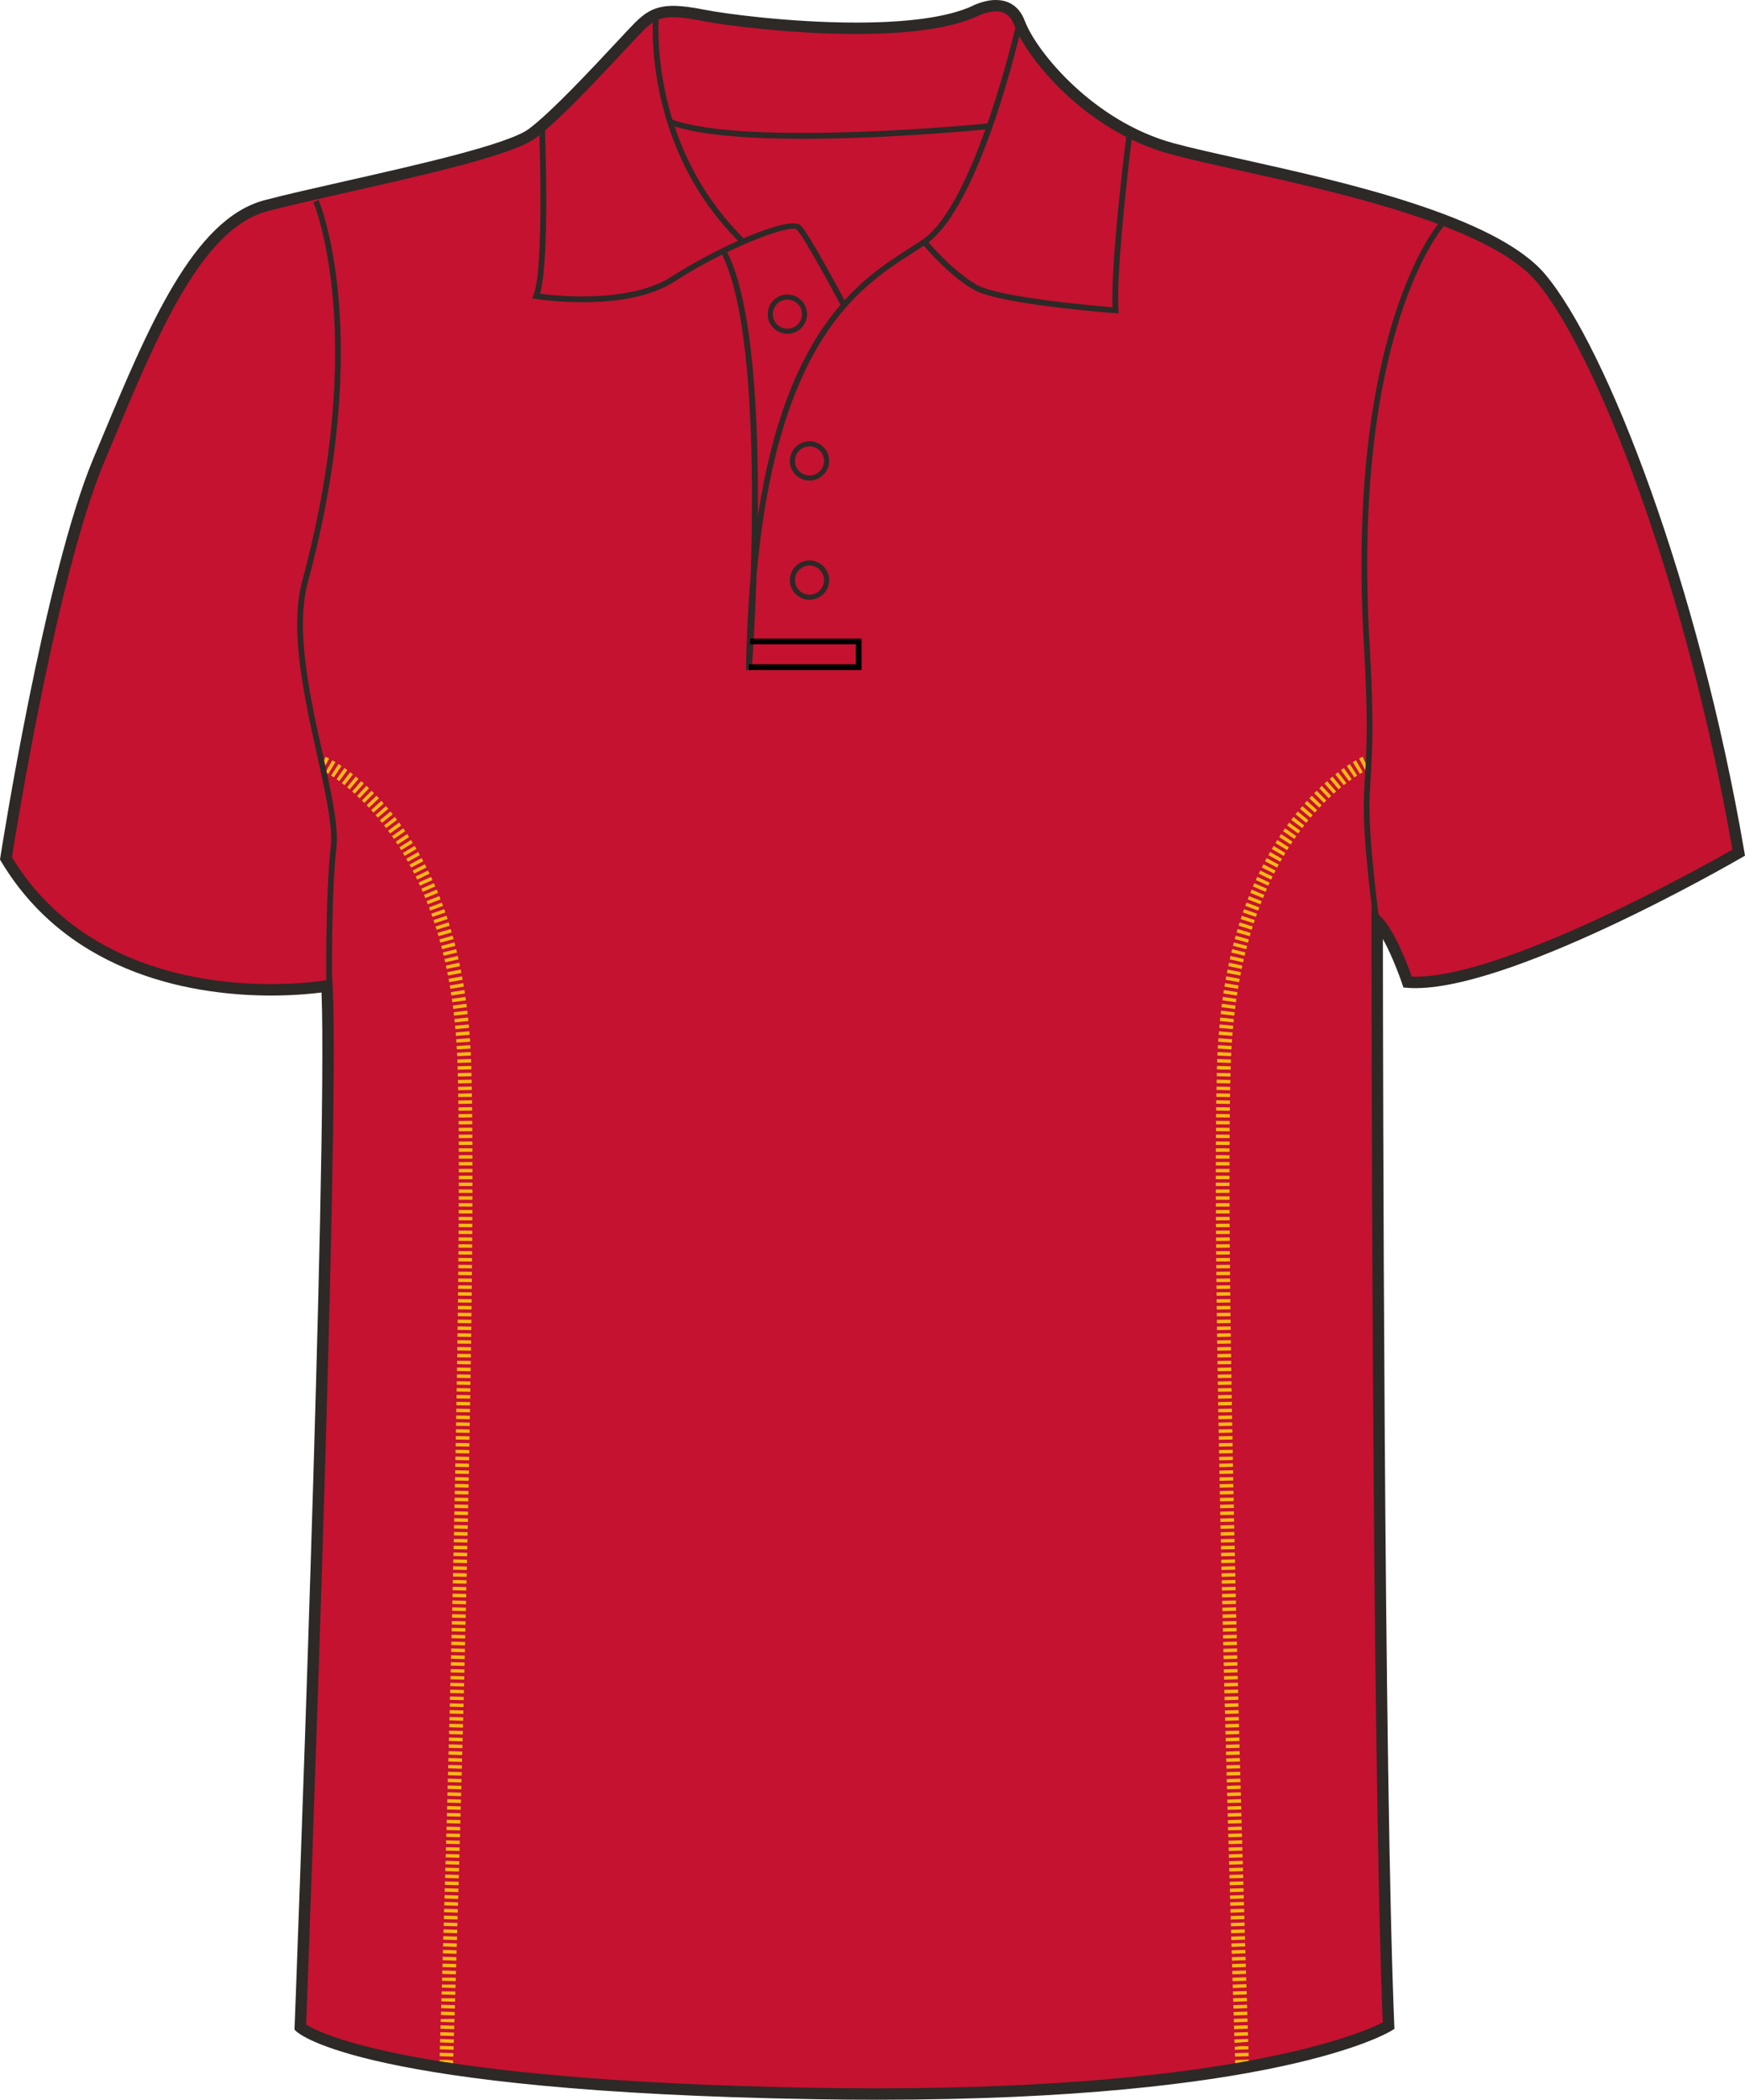 <svg xmlns="http://www.w3.org/2000/svg" xmlns:xlink="http://www.w3.org/1999/xlink" version="1.1" id="Layer_1" x="0px" y="0px" width="664.976px" height="800.002px" viewbox="0 0 664.976 800.002" enable-background="new 0 0 664.976 800.002" xml:space="preserve" class="svg0" >   <g id="front"> 	<g id="primary_1_" class="primary"> 		<path id="_x3C_Path_x3E_" fill="#C41230" d="M124.589,376.729c0,0-90.337,9.721-122.319-48.589c0,0,16.462-106.569,35.312-151.524    c18.854-44.954,36.251-89.912,63.808-97.16c27.553-7.25,89.909-18.85,101.506-27.549c11.602-8.702,34.801-34.804,40.603-40.603    c5.803-5.802,10.154-7.255,24.652-4.353c14.502,2.9,76.855,10.154,102.962-1.449c0,0,13.052-7.25,17.399,4.35    c4.352,11.601,26.104,39.153,58.001,47.853c31.904,8.702,117.453,21.751,140.66,49.303    c23.207,27.552,58.014,117.461,75.408,218.968c0,0-89.911,52.203-126.158,49.302c0,0-5.805-17.399-11.604-23.201    c0,0,0,316.421,4.35,420.827c0,0-46.397,28.711-218.959,25.813c-172.563-2.9-195.766-25.23-195.766-25.23    S127.489,433.288,124.589,376.729z" class="primary"></path> 		<path fill="#C41230" d="M535.495,374.977C535.98,374.048,535.613,374.988,535.495,374.977l-9.75-24.589    c-1.354,2.123,16.474,3.389,44.354-5.768c28.506-9.36,88.902-42.918,89.465-43.244l3.916,22.357    c-2.325,1.34-57.634,33.185-86.774,42.754C553.522,374.1,540.335,374.977,535.495,374.977z" class="primary"></path> 		<path fill="#C41230" d="M5.449,303.118l-3.997,23.879c3.767,1.559,12.522,30.08,61.117,45.31c0,0,27.702,9.574,63.084,2.611    l0.854-20.452C126.505,354.466,50.205,371.873,5.449,303.118z" class="primary"></path> 		<path fill="#C41230" d="M106.346,377.936c-27.019,0-73.841-4.437-105.162-49.36l2.175-9.574    c40.033,62.226,121.932,49.73,122.712,49.607l-1.55,8.214C124.282,376.866,117.263,377.936,106.346,377.936z" class="primary"></path> 		<path fill="#C41230" d="M549.034,373.395c25.023-3.264,77.894-24.804,113.544-47.425l-1.708-11.32    c-67.012,47.432-127.369,51.688-128.154,51.565l3.266,7.833C536.219,374.088,538.116,373.395,549.034,373.395z" class="primary"></path> 	</g> 	<g id="secondary" class="secondary"> 		<path fill="#FDB913" d="M172.65,786.215l-5.216-0.203l0.039-1.158l2.612-0.057l2.606,0.229L172.65,786.215z M172.741,783.564    l-5.219-0.162l0.042-1.311l5.22,0.166L172.741,783.564z M172.825,780.953l-5.22-0.176l0.043-1.309l5.219,0.174L172.825,780.953z     M172.908,778.336l-5.219-0.17l0.042-1.305l5.22,0.162L172.908,778.336z M172.992,775.723l-5.22-0.17l0.041-1.303l5.219,0.162    L172.992,775.723z M173.075,773.102l-5.219-0.156l0.042-1.311l5.22,0.164L173.075,773.102z M173.159,770.488l-5.219-0.154    l0.033-1.086l5.227-0.061L173.159,770.488z M173.24,767.883l-5.219-0.168l0.042-1.305l5.219,0.16L173.24,767.883z     M173.323,765.273l-5.219-0.168l0.042-1.305l5.219,0.162L173.323,765.273z M173.406,762.652l-5.219-0.154l0.037-1.146l5.224,0.002    L173.406,762.652z M173.489,760.039l-5.219-0.152l0.036-1.154l5.226,0.008L173.489,760.039z M173.569,757.43l-5.219-0.154    l0.037-1.152l5.225,0.008L173.569,757.43z M173.651,754.816l-5.219-0.15l0.036-1.191l5.222,0.045L173.651,754.816z     M173.728,752.213l-5.219-0.166l0.042-1.307l5.219,0.162L173.728,752.213z M173.81,749.604l-5.219-0.166l0.041-1.305l5.219,0.162    L173.81,749.604z M173.888,746.992l-5.221-0.164l0.039-1.299l5.222,0.152L173.888,746.992z M173.97,744.383l-5.222-0.166    l0.039-1.299l5.221,0.152L173.97,744.383z M174.047,741.77l-5.221-0.164l0.04-1.299l5.219,0.152L174.047,741.77z M174.128,739.16    l-5.219-0.166l0.038-1.299l5.219,0.154L174.128,739.16z M174.205,736.549l-5.219-0.166l0.04-1.297l5.219,0.15L174.205,736.549z     M174.283,733.938l-5.219-0.166l0.039-1.297l5.22,0.152L174.283,733.938z M174.361,731.328l-5.219-0.166l0.04-1.301l5.218,0.154    L174.361,731.328z M174.438,728.709l-5.219-0.152l0.04-1.307l5.219,0.152L174.438,728.709z M174.517,726.098l-5.219-0.152    l0.037-1.305l5.221,0.152L174.517,726.098z M174.593,723.486l-5.221-0.15l0.04-1.309l5.221,0.154L174.593,723.486z     M174.667,720.879l-5.218-0.152l0.038-1.307l5.219,0.152L174.667,720.879z M174.746,718.268l-5.219-0.154l0.04-1.305l5.219,0.152    L174.746,718.268z M174.82,715.656l-5.219-0.15l0.04-1.309l5.219,0.154L174.82,715.656z M174.899,713.047l-5.219-0.154    l0.038-1.305l5.219,0.15L174.899,713.047z M174.972,710.434l-5.221-0.152l0.04-1.305l5.221,0.152L174.972,710.434z     M175.049,707.816l-5.221-0.139l0.037-1.277l5.224,0.115L175.049,707.816z M175.122,705.205l-5.219-0.139l0.037-1.275l5.222,0.113    L175.122,705.205z M175.196,702.596l-5.219-0.139l0.037-1.275l5.222,0.115L175.196,702.596z M175.272,699.982l-5.219-0.137    l0.036-1.277l5.222,0.115L175.272,699.982z M175.345,697.375l-5.221-0.139l0.037-1.275l5.224,0.113L175.345,697.375z     M175.417,694.762l-5.22-0.137l0.037-1.277l5.222,0.113L175.417,694.762z M175.491,692.152l-5.219-0.137l0.036-1.277l5.222,0.113    L175.491,692.152z M175.564,689.551l-5.219-0.152l0.037-1.299l5.22,0.139L175.564,689.551z M175.637,686.939l-5.221-0.152    l0.037-1.299l5.221,0.139L175.637,686.939z M175.707,684.328l-5.219-0.152l0.036-1.297l5.219,0.137L175.707,684.328z     M175.781,681.719l-5.219-0.154l0.037-1.297l5.22,0.137L175.781,681.719z M175.851,679.109l-5.219-0.152l0.035-1.299l5.221,0.139    L175.851,679.109z M175.92,676.496l-5.218-0.152l0.036-1.299l5.219,0.139L175.92,676.496z M175.994,673.885l-5.219-0.152    l0.037-1.299l5.218,0.139L175.994,673.885z M176.063,671.273l-5.219-0.15l0.037-1.301l5.219,0.141L176.063,671.273z     M176.136,668.658l-5.222-0.139l0.035-1.305l5.219,0.137L176.136,668.658z M176.206,666.047l-5.219-0.137l0.033-1.309l5.22,0.139    L176.206,666.047z M176.274,663.436l-5.219-0.139l0.035-1.307l5.219,0.141L176.274,663.436z M176.342,660.828l-5.221-0.141    l0.034-1.305l5.219,0.139L176.342,660.828z M176.412,658.215l-5.219-0.139l0.033-1.307l5.219,0.137L176.412,658.215z     M176.481,655.605l-5.219-0.139l0.031-1.305l5.221,0.139L176.481,655.605z M176.549,652.996l-5.222-0.141l0.035-1.305l5.219,0.137    L176.549,652.996z M176.615,650.377l-5.219-0.123l0.032-1.279l5.222,0.137L176.615,650.377z M176.681,647.766l-5.221-0.123    l0.032-1.279l5.224,0.139L176.681,647.766z M176.749,645.154l-5.219-0.123l0.031-1.277l5.222,0.137L176.749,645.154z     M176.817,642.545l-5.219-0.123l0.032-1.279l5.222,0.137L176.817,642.545z M176.88,639.932l-5.221-0.121l0.032-1.281l5.222,0.141    L176.88,639.932z M176.948,637.324l-5.219-0.121l0.032-1.279l5.222,0.141L176.948,637.324z M177.014,634.715l-5.221-0.123    l0.03-1.307l5.219,0.121L177.014,634.715z M177.078,632.107l-5.22-0.139l0.031-1.297l5.219,0.123L177.078,632.107z M177.144,629.5    l-5.219-0.141l0.03-1.297l5.221,0.123L177.144,629.5z M177.205,626.889l-5.219-0.137l0.032-1.299l5.219,0.123L177.205,626.889z     M177.269,624.277l-5.219-0.139l0.03-1.297l5.221,0.121L177.269,624.277z M177.333,621.666l-5.219-0.139l0.032-1.297l5.219,0.121    L177.333,621.666z M177.397,619.057l-5.219-0.139l0.029-1.297l5.221,0.119L177.397,619.057z M177.459,616.438l-5.219-0.123    l0.031-1.307l5.219,0.123L177.459,616.438z M177.522,613.83l-5.219-0.123l0.03-1.309l5.22,0.123L177.522,613.83z M177.581,611.219    l-5.219-0.123l0.032-1.305l5.219,0.119L177.581,611.219z M177.642,608.605l-5.22-0.121l0.03-1.307l5.221,0.123L177.642,608.605z     M177.704,605.996l-5.22-0.121l0.032-1.309l5.219,0.123L177.704,605.996z M177.765,603.377l-5.224-0.105l0.032-1.313l5.219,0.121    L177.765,603.377z M177.824,600.766l-5.222-0.105l0.032-1.313l5.219,0.121L177.824,600.766z M177.886,598.154l-5.224-0.104    l0.031-1.314l5.219,0.123L177.886,598.154z M177.943,595.545l-5.222-0.107l0.028-1.313l5.221,0.123L177.943,595.545z     M178.002,592.934l-5.222-0.107l0.031-1.313l5.219,0.121L178.002,592.934z M178.06,590.322l-5.222-0.105l0.026-1.307l5.224,0.107    L178.06,590.322z M178.117,587.721l-5.22-0.123l0.026-1.297l5.222,0.104L178.117,587.721z M178.175,585.107l-5.221-0.121    l0.025-1.307l5.222,0.107L178.175,585.107z M178.23,582.486l-5.219-0.121l0.023-1.303l5.224,0.105L178.23,582.486z     M178.286,579.865l-5.219-0.121l0.025-1.303l5.222,0.105L178.286,579.865z M178.342,577.244l-5.224-0.107l0.025-1.307l5.222,0.104    L178.342,577.244z M178.397,574.627l-5.222-0.107l0.023-1.305l5.224,0.105L178.397,574.627z M178.451,572.014l-5.222-0.107    l0.026-1.305l5.222,0.107L178.451,572.014z M178.503,569.398l-5.222-0.104l0.025-1.309l5.222,0.107L178.503,569.398z     M178.556,566.789l-5.224-0.107l0.025-1.305l5.222,0.105L178.556,566.789z M178.611,564.174l-5.222-0.092l0.023-1.313l5.224,0.107    L178.611,564.174z M178.662,561.566l-5.222-0.092l0.025-1.309l5.222,0.105L178.662,561.566z M178.713,558.965l-5.224-0.092    l0.026-1.311l5.222,0.107L178.713,558.965z M178.763,556.359l-5.224-0.092l0.025-1.307l5.222,0.104L178.763,556.359z     M178.812,553.764l-5.222-0.107l0.021-1.291l5.222,0.094L178.812,553.764z M178.862,551.162l-5.222-0.107l0.021-1.297l5.224,0.092    L178.862,551.162z M178.91,548.551l-5.222-0.105l0.024-1.301l5.222,0.092L178.91,548.551z M178.957,545.939l-5.222-0.105    l0.024-1.299l5.222,0.094L178.957,545.939z M179.005,543.32l-5.224-0.092l0.024-1.305l5.222,0.092L179.005,543.32z     M179.052,540.711l-5.224-0.092l0.023-1.307l5.222,0.092L179.052,540.711z M179.099,538.1l-5.224-0.092l0.023-1.307l5.222,0.092    L179.099,538.1z M179.144,535.48l-5.222-0.076l0.021-1.313l5.222,0.092L179.144,535.48z M179.189,532.871l-5.222-0.076    l0.021-1.314l5.222,0.092L179.189,532.871z M179.232,530.26l-5.222-0.076l0.021-1.313l5.222,0.092L179.232,530.26z     M179.274,527.648l-5.222-0.078l0.021-1.305l5.222,0.076L179.274,527.648z M179.319,525.045l-5.222-0.092l0.02-1.299l5.224,0.076    L179.319,525.045z M179.358,522.434l-5.222-0.092l0.021-1.299l5.222,0.078L179.358,522.434z M179.396,519.814l-5.222-0.076    l0.019-1.305l5.222,0.076L179.396,519.814z M179.436,517.205l-5.222-0.076l0.018-1.307l5.222,0.076L179.436,517.205z     M179.475,514.594l-5.224-0.076l0.02-1.305l5.222,0.076L179.475,514.594z M179.515,511.975l-5.224-0.061l0.02-1.314l5.222,0.076    L179.515,511.975z M179.551,509.361l-5.224-0.061l0.021-1.314l5.222,0.076L179.551,509.361z M179.588,506.752l-5.224-0.064    l0.02-1.313l5.222,0.078L179.588,506.752z M179.62,504.146l-5.222-0.076l0.017-1.297l5.224,0.063L179.62,504.146z     M179.653,501.537l-5.222-0.076l0.015-1.298l5.222,0.062L179.653,501.537z M179.687,498.918l-5.222-0.063l0.015-1.305l5.222,0.061    L179.687,498.918z M179.718,496.307l-5.224-0.062l0.019-1.308l5.222,0.063L179.718,496.307z M179.749,493.688l-5.222-0.049    l0.013-1.313l5.224,0.063L179.749,493.688z M179.778,491.078l-5.222-0.05l0.014-1.313l5.222,0.062L179.778,491.078z     M179.807,488.463l-5.224-0.046l0.015-1.307l5.222,0.045L179.807,488.463z M179.831,485.86l-5.222-0.061l0.014-1.297l5.224,0.047    L179.831,485.86z M179.859,483.241l-5.222-0.046l0.01-1.306l5.222,0.046L179.859,483.241z M179.882,480.63l-5.224-0.045    l0.01-1.309l5.224,0.047L179.882,480.63z M179.906,478.012l-5.222-0.03l0.01-1.313l5.222,0.048L179.906,478.012z M179.924,475.398    l-5.224-0.028l0.01-1.313l5.224,0.046L179.924,475.398z M179.945,472.795l-5.222-0.046l0.009-1.3l5.222,0.03L179.945,472.795z     M179.964,470.177l-5.224-0.031l0.008-1.305l5.224,0.03L179.964,470.177z M179.979,467.565l-5.222-0.03l0.008-1.306l5.222,0.031    L179.979,467.565z M179.993,464.946l-5.222-0.015l0.005-1.313l5.222,0.029L179.993,464.946z M180.011,462.333l-5.224-0.017    l0.005-1.306l5.224,0.016L180.011,462.333z M180.018,459.727l-5.224-0.03l0.007-1.296l5.222,0.018L180.018,459.727z     M180.029,457.109l-5.222-0.016l0.002-1.306l5.222,0.016L180.029,457.109z M180.035,454.494h-5.222l0.002-1.313l5.222,0.015    L180.035,454.494z M180.041,451.888l-5.222-0.016v-1.3h5.222V451.888z M180.043,449.268h-5.222v-1.305h5.222V449.268z     M174.822,446.666v-1.313h5.222v1.298L174.822,446.666z M180.041,444.047h-5.222l-0.002-1.298l5.222-0.018L180.041,444.047z     M174.815,441.444l-0.002-1.307l5.222-0.015l0.002,1.306L174.815,441.444z M174.807,438.838l-0.005-1.31l5.222-0.016l0.005,1.295    L174.807,438.838z M174.797,436.222l-0.007-1.298l5.224-0.03l0.005,1.313L174.797,436.222z M174.783,433.625l-0.009-1.308    l5.222-0.04l0.011,1.3L174.783,433.625z M174.765,431.005l-0.01-1.297l5.222-0.05l0.01,1.313L174.765,431.005z M174.746,428.413    l-0.013-1.304l5.222-0.059l0.015,1.298L174.746,428.413z M174.721,425.792l-0.015-1.3l5.224-0.061l0.013,1.313L174.721,425.792z     M174.692,423.196l-0.015-1.28l5.222-0.094l0.015,1.3L174.692,423.196z M174.657,420.586l-0.018-1.308l5.222-0.074l0.02,1.305    L174.657,420.586z M174.618,417.974l-0.021-1.298l5.222-0.092l0.022,1.313L174.618,417.974z M174.574,415.382l-0.025-1.308    l5.222-0.104l0.027,1.305L174.574,415.382z M174.523,412.77l-0.027-1.305l5.224-0.107l0.025,1.307L174.523,412.77z     M174.465,410.166l-0.032-1.308l5.219-0.122l0.032,1.307L174.465,410.166z M174.403,407.571l-0.037-1.311l5.219-0.145l0.036,1.302    L174.403,407.571z M174.323,404.972l-0.047-1.289l5.217-0.199l0.049,1.322L174.323,404.972z M174.222,402.391l-0.062-1.289    l5.214-0.261l0.063,1.316L174.222,402.391z M174.095,399.808l-0.073-1.28l5.21-0.322l0.076,1.324L174.095,399.808z     M173.937,397.23l-0.089-1.284l5.209-0.371l0.092,1.321L173.937,397.23z M173.752,394.667l-0.104-1.292l5.203-0.433l0.105,1.313    L173.752,394.667z M173.535,392.087l-0.119-1.282l5.199-0.491l0.12,1.315L173.535,392.087z M173.289,389.517l-0.13-1.279    l5.19-0.553l0.136,1.315L173.289,389.517z M173.018,386.961l-0.149-1.287l5.188-0.614l0.148,1.306L173.018,386.961z     M172.709,384.39l-0.165-1.276l5.181-0.677l0.167,1.313L172.709,384.39z M172.375,381.834l-0.18-1.268l5.167-0.754l0.187,1.318    L172.375,381.834z M172.005,379.291l-0.195-1.271l5.159-0.813l0.198,1.308L172.005,379.291z M171.603,376.744l-0.214-1.263    l5.146-0.89l0.221,1.313L171.603,376.744z M171.169,374.215l-0.23-1.271l5.135-0.954l0.236,1.295L171.169,374.215z     M170.697,371.68l-0.248-1.261l5.12-1.031l0.256,1.3L170.697,371.68z M170.188,369.15l-0.264-1.251l5.102-1.106l0.277,1.302    L170.188,369.15z M169.645,366.639l-0.282-1.245l5.085-1.184l0.296,1.301L169.645,366.639z M169.068,364.132l-0.302-1.243    l5.065-1.258l0.313,1.292L169.068,364.132z M168.447,361.634l-0.321-1.233l5.052-1.34l0.334,1.295L168.447,361.634z     M167.79,359.148l-0.336-1.229l5.025-1.417l0.354,1.288L167.79,359.148z M167.099,356.681l-0.36-1.228l5.002-1.493l0.376,1.276    L167.099,356.681z M166.365,354.222l-0.381-1.22l4.976-1.58l0.397,1.271L166.365,354.222z M165.591,351.774l-0.403-1.216    l4.95-1.66l0.418,1.261L165.591,351.774z M164.779,349.347l-0.423-1.208l4.918-1.753l0.441,1.253L164.779,349.347z     M163.919,346.932l-0.444-1.208l4.891-1.829l0.459,1.239L163.919,346.932z M163.018,344.534l-0.467-1.198l4.854-1.919l0.483,1.233    L163.018,344.534z M162.073,342.151l-0.491-1.186l4.816-2.016l0.507,1.227L162.073,342.151z M161.086,339.79l-0.512-1.174    l4.775-2.112l0.531,1.216L161.086,339.79z M160.053,337.446l-0.538-1.167l4.734-2.199l0.552,1.204L160.053,337.446z     M158.974,335.124l-0.561-1.154l4.692-2.292l0.58,1.196L158.974,335.124z M157.847,332.827l-0.579-1.139l4.642-2.392l0.604,1.188    L157.847,332.827z M156.675,330.553l-0.603-1.122l4.587-2.494l0.632,1.178L156.675,330.553z M155.454,328.31l-0.624-1.109    l4.532-2.591l0.658,1.164L155.454,328.31z M154.194,326.096L153.54,325l4.477-2.689l0.682,1.149L154.194,326.096z     M152.875,323.903l-0.675-1.079l4.414-2.791l0.708,1.136L152.875,323.903z M151.513,321.752l-0.697-1.063l4.345-2.895l0.736,1.119    L151.513,321.752z M150.108,319.637l-0.732-1.053l4.277-2.995l0.757,1.094L150.108,319.637z M148.638,317.54l-0.745-1.023    l4.198-3.102l0.792,1.086L148.638,317.54z M147.122,315.488l-0.77-1.007l4.128-3.201l0.813,1.066L147.122,315.488z     M145.569,313.489l-0.8-0.996l4.043-3.305l0.838,1.037L145.569,313.489z M143.964,311.519l-0.827-0.97l3.952-3.413l0.865,1.015    L143.964,311.519z M142.303,309.595l-0.855-0.952l3.864-3.512l0.89,0.989L142.303,309.595z M140.594,307.719l-0.877-0.924    l3.759-3.625l0.922,0.972L140.594,307.719z M138.833,305.89l-0.905-0.901l3.658-3.723l0.946,0.939L138.833,305.89z     M137.027,304.117l-0.932-0.872l3.541-3.837l0.976,0.914L137.027,304.117z M135.159,302.395l-0.95-0.839l3.43-3.939l1.007,0.887    L135.159,302.395z M133.26,300.741l-0.987-0.814l3.3-4.049l1.029,0.848L133.26,300.741z M131.295,299.146l-1.007-0.775    l3.157-4.163l1.063,0.817L131.295,299.146z M129.282,297.622l-1.021-0.73l2.99-4.28l1.101,0.785L129.282,297.622z     M127.223,296.177c-0.366-0.245-0.713-0.472-1.047-0.686l2.815-4.397c0.362,0.232,0.744,0.48,1.141,0.747L127.223,296.177z     M125.123,294.834c-0.386-0.236-0.745-0.444-1.069-0.633l2.596-4.529c0.359,0.207,0.753,0.438,1.182,0.7L125.123,294.834z     M122.977,293.611c-0.613-0.327-0.969-0.488-1.013-0.506l2.108-4.775c0,0,0.48,0.209,1.352,0.67L122.977,293.611z" class="secondary"></path> 		<path fill="#FDB913" d="M470.707,786.193l-0.041-1.313l5.217-0.166l0.046,1.316L470.707,786.193z M470.625,783.564l-0.046-1.307    l5.217-0.166l0.046,1.311L470.625,783.564z M470.536,780.93l-0.033-1.1l2.603-0.271l2.609-0.09l-2.609,0.09l2.614,0.094    l0.038,1.15L470.536,780.93z M470.448,778.33l-0.041-1.301l5.217-0.176l0.038,1.092L470.448,778.33z M470.37,775.73l-0.046-1.311    l5.217-0.176l0.046,1.303L470.37,775.73z M470.289,773.119l-0.046-1.311l5.217-0.176l0.046,1.303L470.289,773.119z     M470.202,770.504l-0.046-1.322l5.222-0.15l0.041,1.287L470.202,770.504z M470.118,767.895l-0.043-1.322l5.222-0.148l0.038,1.289    L470.118,767.895z M470.034,765.281l-0.044-1.322l5.222-0.15l0.039,1.291L470.034,765.281z M469.957,762.668l-0.046-1.322    l5.223-0.15l0.04,1.287L469.957,762.668z M469.876,760.059l-0.046-1.322l5.222-0.148l0.041,1.289L469.876,760.059z     M469.792,757.445l-0.044-1.32l5.222-0.15l0.039,1.289L469.792,757.445z M469.712,754.834l-0.046-1.32l5.223-0.15l0.04,1.289    L469.712,754.834z M469.63,752.225l-0.043-1.32l5.224-0.152l0.037,1.291L469.63,752.225z M469.554,749.611l-0.046-1.32    l5.224-0.152l0.041,1.291L469.554,749.611z M469.47,747l-0.044-1.32l5.225-0.15l0.038,1.291L469.47,747z M469.397,744.389    l-0.046-1.32l5.222-0.15l0.041,1.289L469.397,744.389z M469.315,741.777l-0.046-1.318l5.223-0.152l0.04,1.289L469.315,741.777z     M469.231,739.154l-0.038-1.305l5.222-0.154l0.038,1.309L469.231,739.154z M469.152,736.545l-0.038-1.309l5.222-0.15l0.039,1.305    L469.152,736.545z M469.075,733.932l-0.038-1.307l5.222-0.152l0.038,1.305L469.075,733.932z M468.993,731.318l-0.035-1.305    l5.222-0.152l0.036,1.307L468.993,731.318z M468.917,728.711l-0.041-1.307l5.225-0.15l0.04,1.305L468.917,728.711z     M468.84,726.098l-0.038-1.305l5.224-0.152l0.038,1.305L468.84,726.098z M468.763,723.488l-0.034-1.305l5.222-0.152l0.036,1.307    L468.763,723.488z M468.691,720.879l-0.038-1.307l5.222-0.152l0.038,1.307L468.691,720.879z M468.616,718.268l-0.041-1.307    l5.222-0.152l0.041,1.305L468.616,718.268z M468.534,715.656l-0.038-1.305l5.222-0.154l0.039,1.309L468.534,715.656z     M468.461,713.047l-0.038-1.309l5.224-0.15l0.038,1.305L468.461,713.047z M468.386,710.434l-0.036-1.305l5.222-0.152l0.038,1.305    L468.386,710.434z M468.311,707.824l-0.038-1.307l5.222-0.152l0.038,1.307L468.311,707.824z M468.24,705.213l-0.041-1.307    l5.222-0.15l0.041,1.305L468.24,705.213z M468.16,702.604l-0.038-1.305l5.222-0.152l0.038,1.307L468.16,702.604z M468.086,699.994    l-0.038-1.307l5.224-0.152l0.038,1.307L468.086,699.994z M468.013,697.367l-0.034-1.271l5.222-0.17l-2.61,0.072l2.61-0.057    l0.036,1.303L468.013,697.367z M467.939,694.758l-0.036-1.273l5.222-0.17l-2.611,0.074l2.611-0.057l0.036,1.303L467.939,694.758z     M467.866,692.145l-0.035-1.27l5.219-0.172l-2.608,0.072l2.608-0.055l0.039,1.303L467.866,692.145z M467.795,689.535l-0.035-1.271    l5.224-0.17l-2.611,0.074l2.611-0.059l0.035,1.303L467.795,689.535z M467.723,686.924l-0.033-1.271l5.217-0.172l-2.611,0.074    l2.611-0.055l0.038,1.303L467.723,686.924z M467.648,684.314l-0.033-1.27l5.219-0.172l-2.608,0.072l2.608-0.055l0.036,1.303    L467.648,684.314z M467.576,681.705l-0.03-1.271l5.216-0.172l-2.608,0.074l2.608-0.059l0.036,1.305L467.576,681.705z     M467.504,679.094l-0.036-1.271l5.224-0.172l-2.61,0.074l2.61-0.057l0.036,1.305L467.504,679.094z M467.434,676.482l-0.033-1.271    l5.219-0.17l-2.61,0.07l2.61-0.055l0.036,1.303L467.434,676.482z M467.363,673.873l-0.031-1.271l5.217-0.172l-2.609,0.074    l2.609-0.059l0.036,1.303L467.363,673.873z M467.293,671.262l-0.033-1.271l5.219-0.172l-2.611,0.074l2.611-0.057l0.038,1.301    L467.293,671.262z M467.224,668.65l-0.035-1.271l5.219-0.17l-2.61,0.072l2.61-0.057l0.039,1.303L467.224,668.65z M467.156,666.043    l-0.033-1.273l5.217-0.17l-2.609,0.074l2.609-0.059l0.038,1.305L467.156,666.043z M467.084,663.43l-0.033-1.273l5.222-0.17    l-2.611,0.072l2.611-0.055l0.035,1.303L467.084,663.43z M467.013,660.836l-0.033-1.32l5.222-0.123l0.036,1.291L467.013,660.836z     M466.947,658.225l-0.033-1.322l5.222-0.121l0.033,1.289L466.947,658.225z M466.877,655.613l-0.035-1.318l5.224-0.123l0.035,1.289    L466.877,655.613z M466.812,653.006l-0.036-1.32l5.222-0.123l0.036,1.291L466.812,653.006z M466.742,650.391l-0.033-1.32    l5.224-0.123l0.031,1.291L466.742,650.391z M466.672,647.783l-0.03-1.318l5.222-0.123l0.033,1.289L466.672,647.783z     M466.61,645.172l-0.033-1.32l5.222-0.121l0.033,1.289L466.61,645.172z M466.543,642.561l-0.033-1.32l5.225-0.121l0.032,1.289    L466.543,642.561z M466.475,639.949l-0.03-1.318l5.222-0.121l0.03,1.289L466.475,639.949z M466.411,637.34l-0.033-1.32    l5.224-0.123l0.031,1.291L466.411,637.34z M466.348,634.729l-0.035-1.32l5.222-0.123l0.036,1.291L466.348,634.729z     M466.283,632.119l-0.033-1.32l5.224-0.123l0.031,1.291L466.283,632.119z M466.216,629.51l-0.031-1.32l5.222-0.123l0.033,1.291    L466.216,629.51z M466.154,626.895l-0.036-1.32l5.222-0.121l0.036,1.289L466.154,626.895z M466.087,624.27l-0.028-1.307    l5.222-0.121l0.03,1.305L466.087,624.27z M466.026,621.66l-0.033-1.307l5.222-0.123l0.033,1.307L466.026,621.66z M465.962,619.049    l-0.033-1.309l5.224-0.119l0.033,1.305L465.962,619.049z M465.899,616.439l-0.033-1.307l5.222-0.121l0.033,1.305L465.899,616.439z     M465.837,613.83l-0.028-1.309l5.222-0.123l0.03,1.309L465.837,613.83z M465.774,611.219l-0.03-1.307l5.222-0.121l0.03,1.305    L465.774,611.219z M465.714,608.605l-0.028-1.305l5.222-0.123l0.03,1.307L465.714,608.605z M465.654,605.996l-0.03-1.307    l5.222-0.123l0.03,1.309L465.654,605.996z M465.592,603.385l-0.029-1.305l5.222-0.123l0.031,1.307L465.592,603.385z     M465.536,600.773l-0.03-1.305l5.224-0.123l0.028,1.305L465.536,600.773z M465.475,598.164l-0.03-1.309l5.222-0.121l0.03,1.307    L465.475,598.164z M465.414,595.539l-0.031-1.289l5.224-0.123l0.029,1.32L465.414,595.539z M465.353,592.93l-0.028-1.291    l5.222-0.123l0.028,1.322L465.353,592.93z M465.296,590.316l-0.024-1.289l5.223-0.123l0.025,1.32L465.296,590.316z     M465.24,587.707l-0.028-1.289l5.225-0.123l0.025,1.318L465.24,587.707z M465.185,585.096l-0.031-1.297l5.223-0.123l0.03,1.326    L465.185,585.096z M465.128,582.475l-0.025-1.295l5.222-0.123l0.028,1.326L465.128,582.475z M465.073,579.854l-0.025-1.295    l5.224-0.123l0.023,1.324L465.073,579.854z M465.016,577.234l-0.027-1.293l5.222-0.121l0.028,1.322L465.016,577.234z     M464.964,574.619l-0.028-1.293l5.222-0.121l0.03,1.318L464.964,574.619z M464.909,572.006l-0.028-1.293l5.224-0.121l0.026,1.32    L464.909,572.006z M464.853,569.406l-0.025-1.318l5.222-0.092l0.026,1.289L464.853,569.406z M464.799,566.797l-0.024-1.318    l5.222-0.092l0.026,1.291L464.799,566.797z M464.751,564.189l-0.023-1.314l5.222-0.094l0.025,1.287L464.751,564.189z     M464.7,561.586l-0.028-1.309l5.224-0.104l0.026,1.289L464.7,561.586z M464.644,558.979l-0.025-1.314l5.222-0.094l0.025,1.289    L464.644,558.979z M464.598,556.377l-0.028-1.316l5.223-0.092l0.027,1.285L464.598,556.377z M464.549,553.775l-0.026-1.313    l5.222-0.092l0.028,1.283L464.549,553.775z M464.496,551.17l-0.025-1.32l5.224-0.092l0.023,1.289L464.496,551.17z     M464.448,548.543l-0.022-1.307l5.224-0.092l0.021,1.307L464.448,548.543z M464.4,545.932l-0.025-1.305l5.222-0.094l0.025,1.307    L464.4,545.932z M464.351,543.32l-0.023-1.305l5.223-0.092l0.022,1.305L464.351,543.32z M464.301,540.711l-0.02-1.307l5.222-0.092    l0.021,1.307L464.301,540.711z M464.258,538.1l-0.021-1.307l5.223-0.094l0.022,1.309L464.258,538.1z M464.215,535.488    l-0.023-1.307l5.222-0.092l0.025,1.307L464.215,535.488z M464.17,532.879l-0.021-1.309l5.222-0.092l0.023,1.309L464.17,532.879z     M464.128,530.252l-0.021-1.289l5.222-0.092l0.021,1.318L464.128,530.252z M464.083,527.641l-0.021-1.291l5.222-0.092l0.021,1.32    L464.083,527.641z M464.042,525.029l-0.021-1.291l5.222-0.092l0.021,1.322L464.042,525.029z M464.001,522.42l-0.021-1.291    l5.222-0.092l0.021,1.318L464.001,522.42z M463.96,519.807l-0.02-1.289l5.222-0.092l0.021,1.32L463.96,519.807z M463.92,517.195    l-0.021-1.289l5.222-0.092l0.021,1.32L463.92,517.195z M463.878,514.602l-0.016-1.322l5.222-0.061l0.018,1.291L463.878,514.602z     M463.842,511.99l-0.018-1.318l5.222-0.064l0.021,1.291L463.842,511.99z M463.808,509.381l-0.02-1.322l5.222-0.061l0.02,1.291    L463.808,509.381z M463.772,506.766l-0.017-1.32l5.224-0.063l0.015,1.291L463.772,506.766z M463.737,504.154l-0.018-1.318    l5.224-0.063l0.016,1.289L463.737,504.154z M463.7,501.531l-0.016-1.306l5.223-0.061l0.015,1.304L463.7,501.531z M463.672,498.918    l-0.019-1.308l5.222-0.061l0.021,1.305L463.672,498.918z M463.638,496.309l-0.016-1.305l5.222-0.063l0.018,1.309L463.638,496.309z     M463.609,493.696l-0.018-1.306l5.225-0.063l0.015,1.308L463.609,493.696z M463.581,491.07l-0.014-1.293l5.223-0.062l0.013,1.321    L463.581,491.07z M463.552,488.456l-0.016-1.288l5.222-0.063l0.018,1.321L463.552,488.456z M463.528,485.845l-0.018-1.289    l5.224-0.063l0.016,1.321L463.528,485.845z M463.501,483.233l-0.012-1.289l5.222-0.061l0.015,1.322L463.501,483.233z     M463.476,480.623l-0.012-1.307l5.224-0.029l0.011,1.306L463.476,480.623z M463.453,478.028l-0.013-1.32l5.222-0.03l0.013,1.288    L463.453,478.028z M463.429,475.416l-0.011-1.322l5.224-0.031l0.011,1.289L463.429,475.416z M463.415,472.804l-0.011-1.322    l5.222-0.028l0.011,1.287L463.415,472.804z M463.395,470.177l-0.013-1.306l5.225-0.03l0.01,1.305L463.395,470.177z     M463.377,467.565l-0.008-1.305l5.222-0.031l0.01,1.306L463.377,467.565z M463.365,464.955l-0.008-1.307l5.222-0.029l0.008,1.306    L463.365,464.955z M468.573,462.329h-5.223l-0.007-1.292l5.224-0.031L468.573,462.329z M468.561,459.715h-5.224l-0.006-1.29    l5.223-0.031L468.561,459.715z M468.549,457.104h-5.222v-1.306h5.222V457.104L468.549,457.104z M463.323,454.506l-0.005-1.321    h5.222l0.005,1.291L463.323,454.506z M463.319,451.895v-1.321h5.222v1.29L463.319,451.895z M468.534,449.268h-5.222v-1.305h5.222    V449.268z M468.54,446.657h-5.222v-1.305h5.222V446.657z M468.54,444.059l-5.222-0.03l0.005-1.29h5.222L468.54,444.059z     M468.54,441.451l-5.222-0.028l0.005-1.308l5.222,0.03L468.54,441.451z M468.549,438.825h-5.222l0.005-1.318l5.222,0.028    L468.549,438.825z M468.561,436.229l-5.224-0.031l0.007-1.305l5.224,0.03L468.561,436.229z M468.578,433.616l-5.222-0.029    l0.008-1.307l5.222,0.03L468.578,433.616z M468.59,431.02l-5.222-0.061l0.01-1.285l5.224,0.028L468.59,431.02z M468.612,428.393    l-5.223-0.029l0.016-1.32l5.222,0.06L468.612,428.393z M468.636,425.799l-5.222-0.062l0.018-1.307l5.222,0.063L468.636,425.799z     M468.667,423.208l-5.222-0.094l0.018-1.272l5.224,0.061L468.667,423.208z M468.698,420.596l-5.223-0.092l0.021-1.308l5.222,0.094    L468.698,420.596z M468.739,417.985l-5.222-0.092l0.023-1.306l5.223,0.092L468.739,417.985z M468.787,415.387l-5.222-0.122    l0.023-1.268l5.224,0.092L468.787,415.387z M468.836,412.763l-5.223-0.092l0.031-1.32l5.222,0.123L468.836,412.763z     M468.897,410.181l-5.224-0.152l0.033-1.244l5.22,0.123L468.897,410.181z M468.962,407.554l-5.222-0.114l0.035-1.321l5.223,0.146    L468.962,407.554z M469.034,404.979l-5.217-0.183l0.051-1.321l5.217,0.215L469.034,404.979z M469.138,402.399l-5.217-0.244    l0.061-1.306l5.217,0.245L469.138,402.399z M469.263,399.823l-5.212-0.306l0.077-1.306l5.212,0.309L469.263,399.823z     M469.421,397.246l-5.209-0.365l0.097-1.307l5.204,0.371L469.421,397.246z M469.611,394.659l-5.206-0.394l0.102-1.32l5.207,0.433    L469.611,394.659z M469.825,392.087l-5.202-0.458l0.123-1.315l5.196,0.491L469.825,392.087z M470.07,389.517L464.873,389    l0.138-1.315l5.191,0.553L470.07,389.517z M470.342,386.954l-5.188-0.579l0.153-1.314l5.187,0.614L470.342,386.954z     M470.649,384.408l-5.181-0.67l0.168-1.298l5.179,0.677L470.649,384.408z M470.986,381.849l-5.169-0.728l0.182-1.3l5.168,0.74    L470.986,381.849z M471.355,379.298l-5.163-0.793l0.204-1.31l5.156,0.827L471.355,379.298z M471.754,376.751l-5.151-0.854    l0.223-1.306l5.145,0.89L471.754,376.751z M472.194,374.207l-5.142-0.917l0.236-1.303l5.136,0.954L472.194,374.207z     M472.665,371.688l-5.125-1.008l0.255-1.285l5.12,1.016L472.665,371.688z M473.17,369.158l-5.107-1.068l0.271-1.294l5.104,1.106    L473.17,369.158z M473.708,366.651l-5.087-1.156l0.288-1.277l5.087,1.168L473.708,366.651z M474.292,364.142l-5.071-1.225    l0.311-1.284l5.066,1.258L474.292,364.142z M474.906,361.649l-5.056-1.305l0.331-1.271l5.054,1.323L474.906,361.649z     M475.562,359.171l-5.033-1.396l0.352-1.266l5.028,1.415L475.562,359.171z M476.254,356.688l-5.013-1.459l0.38-1.277l4.998,1.507    L476.254,356.688z M476.99,354.234l-4.987-1.557l0.395-1.25l4.98,1.569L476.99,354.234z M477.77,351.778l-4.969-1.614l0.418-1.261    l4.952,1.66L477.77,351.778z M478.587,349.349l-4.938-1.705l0.438-1.253l4.924,1.751L478.587,349.349z M479.443,346.934    l-4.9-1.797l0.461-1.247l4.886,1.842L479.443,346.934z M480.339,344.534l-4.87-1.887l0.49-1.241l4.851,1.934L480.339,344.534z     M481.288,342.154l-4.834-1.977l0.508-1.231l4.813,2.028L481.288,342.154z M482.278,339.79l-4.793-2.071l0.523-1.208l4.783,2.099    L482.278,339.79z M483.308,337.448l-4.755-2.162l0.558-1.208l4.73,2.212L483.308,337.448z M484.385,335.124l-4.711-2.248    l0.584-1.204l4.688,2.305L484.385,335.124z M485.516,332.827l-4.666-2.339l0.605-1.193l4.633,2.402L485.516,332.827z     M486.684,330.555l-4.617-2.438l0.63-1.178l4.592,2.494L486.684,330.555z M487.907,328.303l-4.574-2.522l0.663-1.173l4.533,2.591    L487.907,328.303z M489.17,326.096l-4.511-2.639l0.681-1.144l4.482,2.678L489.17,326.096z M490.488,323.903l-4.451-2.733    l0.714-1.144l4.405,2.803L490.488,323.903z M491.855,321.746l-4.393-2.825l0.739-1.127l4.342,2.895L491.855,321.746z     M493.261,319.632l-4.313-2.946l0.761-1.099l4.278,2.995L493.261,319.632z M494.712,317.55l-4.226-3.062l0.773-1.071l4.207,3.094    L494.712,317.55z M496.24,315.485l-4.182-3.13l0.819-1.076l4.12,3.209L496.24,315.485z M497.781,313.491l-4.069-3.269l0.831-1.034    l4.046,3.305L497.781,313.491z M499.397,311.519l-3.987-3.368l0.856-1.01l3.965,3.405L499.397,311.519z M501.064,309.588    l-3.911-3.458l0.898-1.002l3.862,3.52L501.064,309.588z M502.767,307.715l-3.811-3.568l0.923-0.974l3.766,3.624L502.767,307.715z     M504.527,305.89l-3.702-3.685l0.946-0.939l3.656,3.723L504.527,305.89z M506.341,304.109l-3.601-3.78l0.977-0.917l3.549,3.83    L506.341,304.109z M508.206,302.392l-3.493-3.883l1.019-0.895l3.42,3.947L508.206,302.392z M510.106,300.734l-3.354-4l1.038-0.859    l3.289,4.054L510.106,300.734z M512.064,299.149l-3.21-4.12l1.056-0.814l3.161,4.155L512.064,299.149z M514.073,297.624    l-3.069-4.222l1.104-0.788l2.993,4.28L514.073,297.624z M516.129,296.182l-2.894-4.344l1.13-0.739l2.822,4.392L516.129,296.182z     M518.24,294.834l-2.708-4.465c0.428-0.259,0.821-0.491,1.178-0.697l2.603,4.527C518.984,294.388,518.626,294.598,518.24,294.834z     M520.382,293.608l-2.448-4.611c0.87-0.464,1.354-0.673,1.354-0.673l2.104,4.781l-1.053-2.392l1.058,2.389    C521.348,293.125,520.992,293.285,520.382,293.608z" class="secondary"></path> 	</g> 	<path d="M306.104,52.886c-20.313,0-39.931-1.293-51.022-5.4l0.754-2.039c28.8,10.663,119.861,1.663,120.781,1.569l0.22,2.165   C374.496,49.413,339.387,52.886,306.104,52.886z" fill="#2D2926" stroke-width="2px"></path> 	<path d="M334.239,800.002c-7.833,0-15.932-0.068-24.073-0.205c-171.449-2.883-196.264-24.9-197.236-25.838l-0.703-0.678   l0.037-0.975c0.127-3.354,12.673-331.775,10.261-394.164c-3.438,0.45-10.29,1.157-19.28,1.157   c-26.988,0-76.236-6.643-102.84-51.132L0,327.494l0.12-0.775c0.166-1.071,16.723-107.351,35.456-152.033l2.987-7.138   c18.07-43.274,35.138-84.145,62.271-91.282c8.051-2.12,19.123-4.622,30.847-7.272c27.646-6.25,62.059-14.026,69.91-19.916   c8.549-6.413,23.958-22.925,33.162-32.788c3.201-3.428,5.729-6.139,7.203-7.614c4.082-4.081,7.784-6.442,14.648-6.442   c3.078,0,6.882,0.476,11.971,1.494c7.626,1.525,32.733,4.873,57.657,4.873c19.973,0,34.772-2.077,43.994-6.175   C370.237,2.411,374.628,0,379.462,0c3.688,0,8.605,1.387,11.081,7.998c4.393,11.703,26.145,38.227,56.537,46.52   c6.681,1.822,15.717,3.832,26.173,6.159c38.547,8.577,96.795,21.54,115.581,43.84c23.56,27.976,58.387,117.917,75.885,220   l0.257,1.489l-1.31,0.76c-3.598,2.091-91.059,52.502-127.425,49.591l-1.437-0.113l-0.453-1.366   c-0.046-0.13-3.388-10.065-7.368-17.106c0.038,46.578,0.401,319.252,4.345,413.956l0.056,1.271l-1.081,0.668   C528.571,774.736,485.973,800.002,334.239,800.002z M116.654,771.328c5.063,3.281,40.023,21.535,193.589,24.115   c8.117,0.137,16.19,0.203,23.996,0.203c137.213,0,185.171-21.266,192.695-25.102c-4.248-104.625-4.299-416.409-4.299-419.561v-5.25   l3.715,3.71c5.161,5.162,10.104,18.302,11.647,22.651c33.656,1.22,111.145-42.069,122.178-48.349   c-17.455-100.732-51.597-189.038-74.672-216.434c-17.832-21.174-75.221-33.944-113.189-42.396   c-10.518-2.339-19.597-4.36-26.374-6.208c-32.292-8.809-54.666-36.383-59.469-49.188c-1.306-3.483-3.599-5.174-7.01-5.174   c-3.661,0-7.265,1.945-7.303,1.963c-9.948,4.434-25.345,6.637-45.929,6.637c-25.248,0-50.751-3.404-58.511-4.956   c-14.134-2.825-17.501-1.428-22.688,3.757c-1.42,1.421-3.927,4.107-7.099,7.506c-9.907,10.613-24.877,26.654-33.734,33.3   c-8.598,6.448-42.049,14.009-71.562,20.678c-11.686,2.642-22.723,5.135-30.697,7.235c-25.054,6.592-41.72,46.5-59.364,88.752   l-2.989,7.146C21.898,218.551,6.081,316.836,4.538,326.601c25.596,42.046,72.774,48.342,98.702,48.342   c12.466,0,20.889-1.438,20.974-1.451l2.417-0.421l0.126,2.452C129.552,429.898,117.484,749.496,116.654,771.328z" fill="#2D2926" stroke-width="2px"></path> 	<path d="M320.492,116.513c-3.813-7.201-14.276-26.456-16.859-29.038c-2.265-2.256-26.555,6.816-46.494,19.72   c-18.625,12.052-51.575,6.911-52.97,6.687l-1.343-0.217l0.504-1.261c4.214-10.538,2.12-64.266,2.102-64.809l2.172-0.085   c0.086,2.15,1.996,51.126-1.815,64.403c6.28,0.82,34.245,3.757,50.167-6.543c16.396-10.607,44.918-23.73,49.212-19.43   c3.342,3.34,16.681,28.488,17.246,29.559L320.492,116.513z" fill="#2D2926" stroke-width="2px"></path> 	<path d="M281.886,92.373c-37.72-37.324-32.997-86.852-32.945-87.348l2.162,0.227c-0.05,0.486-4.646,49.007,32.31,85.575   L281.886,92.373z" fill="#2D2926" stroke-width="2px"></path> 	<path d="M286.454,255.364l-2.172-0.102c0.214-12.893,0.822-24.681,1.772-35.492c1.255-38.903,0.996-98.998-10.903-122.789   l1.944-0.974c10.019,20.04,12.018,63.979,11.693,100.677c11.022-72.157,39.403-90.348,57.734-102.092   c1.82-1.167,3.535-2.266,5.11-3.344c20.074-13.737,35.652-82.037,35.813-82.727l2.122,0.478   c-0.639,2.846-15.926,69.828-36.702,84.042c-1.594,1.089-3.327,2.201-5.168,3.378c-19.717,12.634-51.252,32.833-59.372,122.311   C287.674,238.906,286.582,253.667,286.454,255.364z" fill="#2D2926" stroke-width="2px"></path> 	<path d="M426.283,119.425l-1.247-0.094c-1.784-0.133-43.854-3.344-53.737-8.833c-9.854-5.478-19.481-17.169-19.888-17.666   l1.684-1.375c0.098,0.117,9.774,11.866,19.267,17.138c8.56,4.757,44.48,7.888,51.614,8.47c-0.732-18.311,5.25-65.432,5.51-67.474   l2.157,0.274c-0.066,0.51-6.502,51.213-5.434,68.312L426.283,119.425z" fill="#2D2926" stroke-width="2px"></path> 	<path fill="none" stroke="#515254" stroke-width="2px" stroke-miterlimit="10" d="M276.123,96.493"></path> 	<polygon points="328.327,255.28 285.342,255.28 285.342,253.105 326.153,253.105 326.153,245.493 285.911,245.493 285.911,243.318    328.327,243.318  "></polygon> 	<path d="M124.385,375.534c-0.005-0.332-0.499-33.521,1.655-52.941c0.849-7.616-1.942-20.197-5.177-34.769   c-4.997-22.519-10.66-48.041-5.666-66.539c25.324-93.803,4.434-143.734,4.22-144.227l1.994-0.867   c0.219,0.499,21.432,51.04-4.109,145.66c-4.854,17.983,0.746,43.229,5.688,65.502c3.275,14.76,6.104,27.509,5.217,35.479   c-2.143,19.285-1.647,52.337-1.645,52.668L124.385,375.534z" fill="#2D2926" stroke-width="2px"></path> 	<path d="M523.374,350.682c-4.411-35.495-3.896-43.795-3.188-55.28c0.564-9.106,1.268-20.441-0.443-49.844   c-6.986-120.074,28.567-160.571,28.927-160.966l1.608,1.465c-0.356,0.39-35.288,40.371-28.363,159.373   c1.719,29.537,1.016,40.942,0.444,50.107c-0.706,11.371-1.217,19.584,3.172,54.881L523.374,350.682z" fill="#2D2926" stroke-width="2px"></path> 	<path d="M308.481,228.513c-4.128,0-7.488-3.359-7.488-7.487c0-4.13,3.36-7.491,7.488-7.491c4.127,0,7.487,3.361,7.487,7.491   C315.966,225.156,312.608,228.513,308.481,228.513z M308.481,215.47c-3.063,0-5.554,2.492-5.554,5.556s2.489,5.553,5.554,5.553   c3.062,0,5.553-2.491,5.553-5.553C314.033,217.962,311.542,215.47,308.481,215.47z" fill="#2D2926" stroke-width="2px"></path> 	<path d="M308.481,183.102c-4.128,0-7.488-3.36-7.488-7.491c0-4.128,3.36-7.488,7.488-7.488c4.127,0,7.487,3.36,7.487,7.488   C315.966,179.742,312.608,183.102,308.481,183.102z M308.481,170.058c-3.063,0-5.554,2.491-5.554,5.553   c0,3.065,2.489,5.556,5.554,5.556c3.062,0,5.553-2.494,5.553-5.556S311.542,170.058,308.481,170.058z" fill="#2D2926" stroke-width="2px"></path> 	<path d="M300.053,127.182c-4.13,0-7.488-3.36-7.488-7.491c0-4.128,3.36-7.489,7.488-7.489c4.127,0,7.485,3.361,7.485,7.489   C307.536,123.822,304.18,127.182,300.053,127.182z M300.053,114.138c-3.063,0-5.559,2.491-5.559,5.554   c0,3.064,2.493,5.556,5.559,5.556c3.063,0,5.554-2.494,5.554-5.556C305.606,116.629,303.115,114.138,300.053,114.138z" fill="#2D2926" stroke-width="2px"></path> 	 </g> </svg>